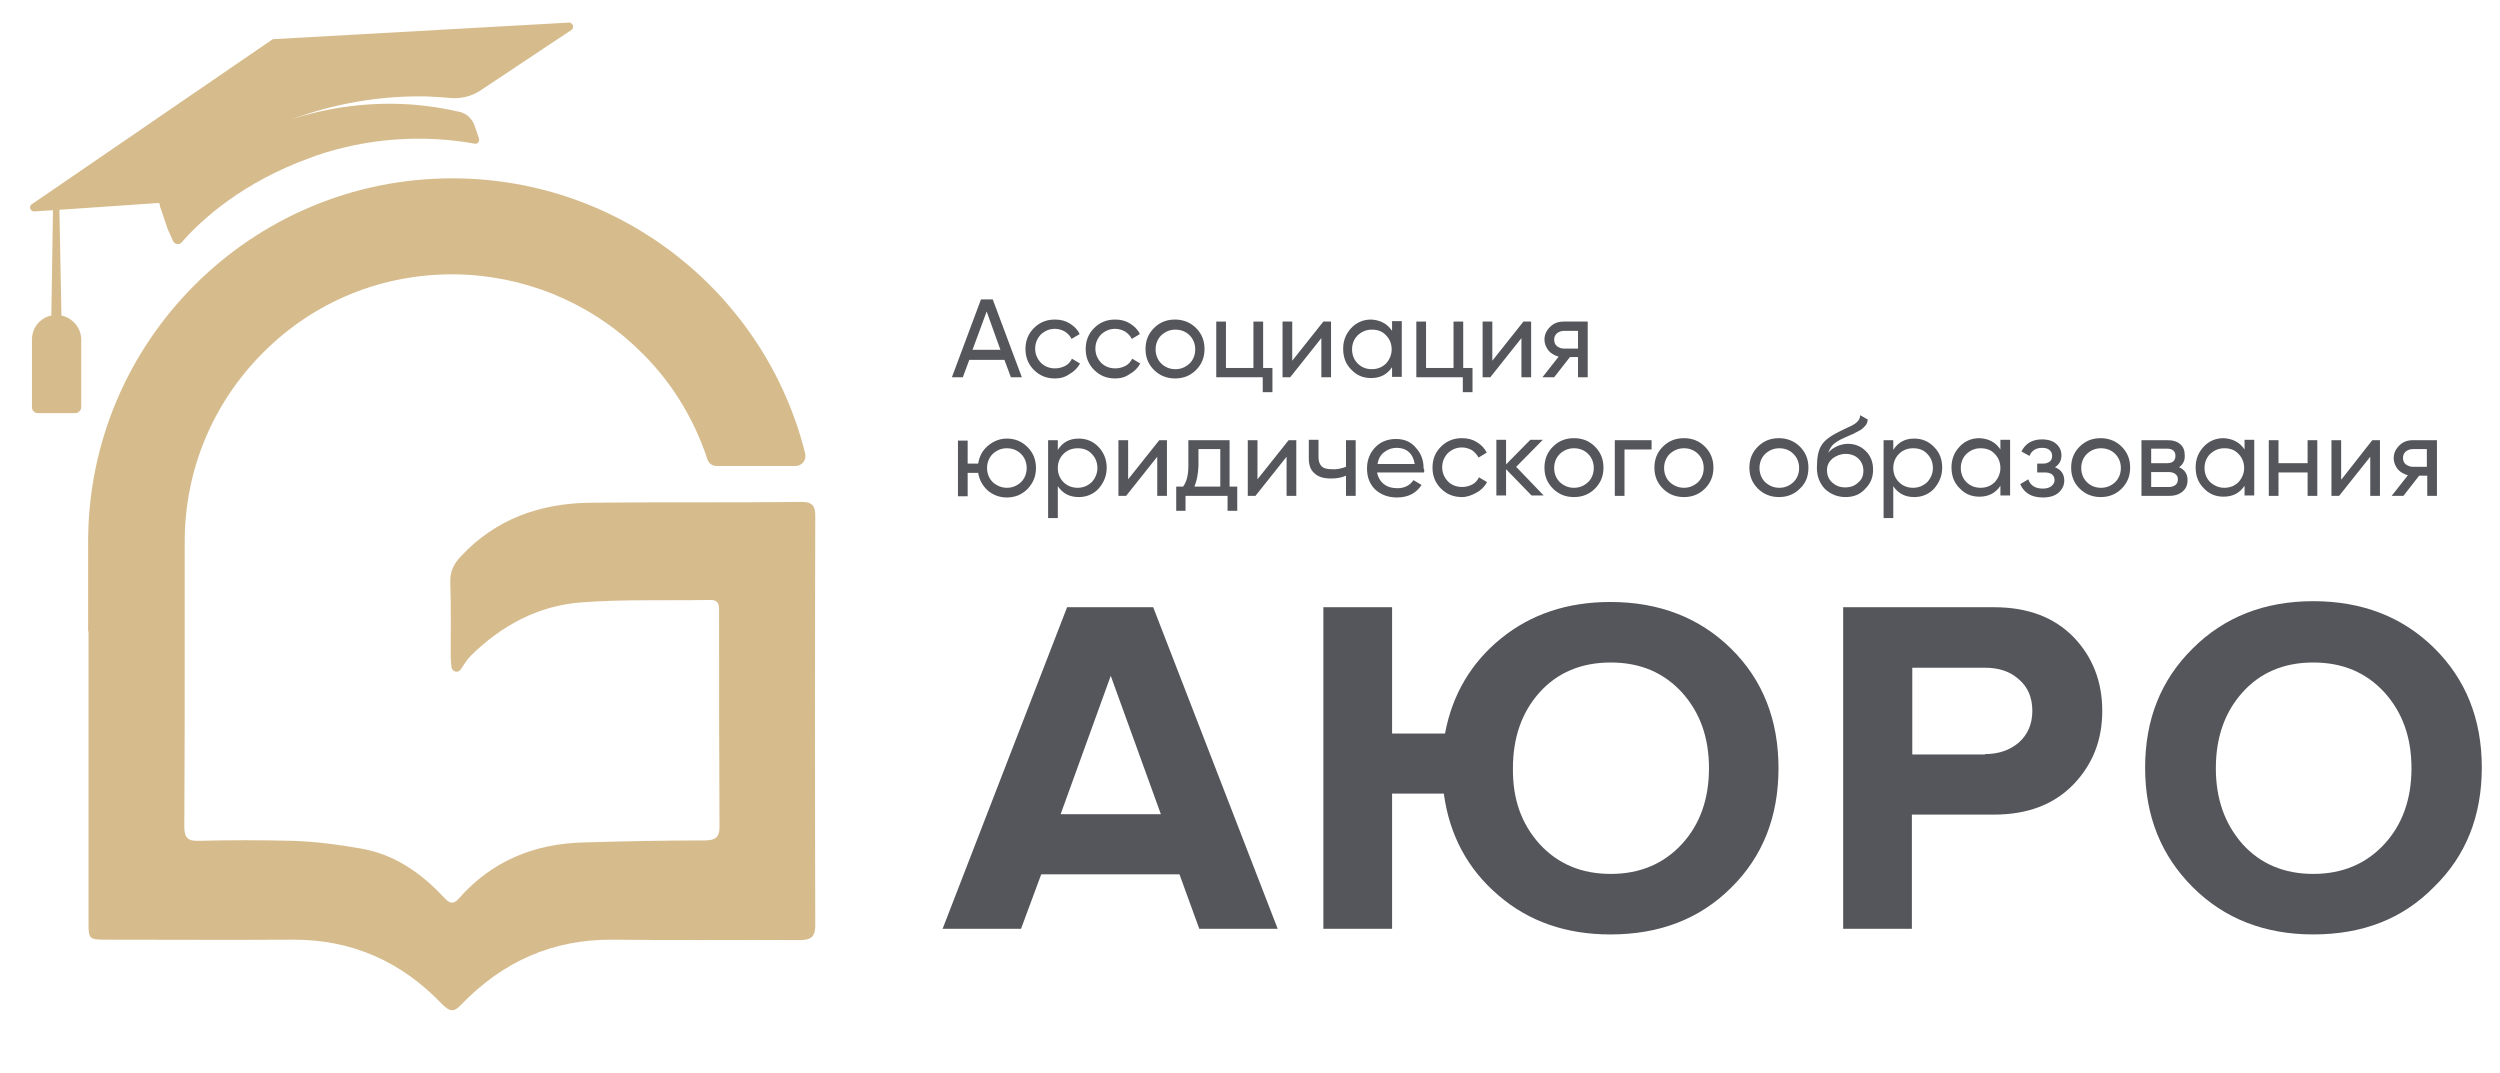 <svg width="198" height="85" viewBox="0 0 198 85" fill="none" xmlns="http://www.w3.org/2000/svg">
<path d="M101.193 73.56H94.982L93.414 69.246H82.465L80.865 73.56H74.654L84.514 48.092H91.333L101.193 73.56ZM91.941 64.485L87.971 53.525L84.002 64.485H91.941Z" fill="#55565B"/>
<path d="M127.539 74.008C124.05 74.008 121.073 72.985 118.672 70.908C116.239 68.831 114.798 66.147 114.35 62.855H110.253V73.56H104.81V48.092H110.253V58.094H114.446C115.022 54.994 116.527 52.47 118.896 50.553C121.265 48.635 124.146 47.677 127.539 47.677C131.413 47.677 134.614 48.923 137.111 51.383C139.608 53.844 140.857 57.008 140.857 60.842C140.857 64.677 139.608 67.84 137.111 70.301C134.614 72.793 131.413 74.008 127.539 74.008ZM121.937 66.85C123.378 68.415 125.235 69.214 127.572 69.214C129.876 69.214 131.765 68.415 133.206 66.85C134.646 65.284 135.351 63.271 135.351 60.842C135.351 58.414 134.646 56.432 133.206 54.835C131.765 53.269 129.908 52.47 127.572 52.47C125.235 52.47 123.346 53.269 121.937 54.835C120.529 56.4 119.824 58.414 119.824 60.842C119.792 63.271 120.497 65.252 121.937 66.85Z" fill="#55565B"/>
<path d="M151.421 73.56H145.979V48.092H157.92C160.609 48.092 162.69 48.891 164.226 50.457C165.731 52.023 166.499 53.972 166.499 56.305C166.499 58.637 165.731 60.555 164.194 62.152C162.658 63.718 160.577 64.517 157.92 64.517H151.421V73.56ZM157.215 59.724C158.304 59.724 159.2 59.404 159.904 58.797C160.609 58.158 160.961 57.327 160.961 56.305C160.961 55.25 160.609 54.419 159.904 53.812C159.2 53.173 158.304 52.885 157.215 52.885H151.453V59.756H157.215V59.724Z" fill="#55565B"/>
<path d="M183.21 74.007C179.368 74.007 176.167 72.761 173.67 70.269C171.173 67.776 169.893 64.645 169.893 60.81C169.893 56.976 171.141 53.844 173.67 51.352C176.167 48.859 179.368 47.613 183.21 47.613C187.084 47.613 190.285 48.859 192.782 51.32C195.279 53.78 196.559 56.944 196.559 60.778C196.559 64.613 195.311 67.776 192.782 70.237C190.285 72.793 187.084 74.007 183.21 74.007ZM177.608 66.85C179.016 68.415 180.905 69.214 183.21 69.214C185.515 69.214 187.404 68.415 188.844 66.85C190.285 65.284 190.989 63.271 190.989 60.842C190.989 58.413 190.285 56.432 188.844 54.835C187.404 53.269 185.547 52.47 183.21 52.47C180.873 52.47 179.016 53.269 177.608 54.835C176.199 56.4 175.495 58.413 175.495 60.842C175.495 63.271 176.199 65.252 177.608 66.85Z" fill="#55565B"/>
<path d="M80.929 29.878H80.064L79.552 28.504H76.767L76.255 29.878H75.39L77.695 23.711H78.624L80.929 29.878ZM78.144 24.669L77.023 27.705H79.232L78.144 24.669Z" fill="#55565B"/>
<path d="M83.554 29.974C82.882 29.974 82.337 29.75 81.889 29.303C81.441 28.855 81.217 28.312 81.217 27.641C81.217 26.97 81.441 26.427 81.889 25.979C82.337 25.532 82.882 25.308 83.554 25.308C84.002 25.308 84.386 25.404 84.738 25.628C85.09 25.852 85.347 26.107 85.507 26.459L84.866 26.842C84.77 26.619 84.578 26.427 84.354 26.267C84.13 26.139 83.842 26.043 83.554 26.043C83.106 26.043 82.753 26.203 82.433 26.491C82.145 26.81 81.985 27.162 81.985 27.609C81.985 28.056 82.145 28.408 82.433 28.727C82.721 29.015 83.106 29.175 83.554 29.175C83.842 29.175 84.098 29.111 84.354 28.983C84.61 28.855 84.77 28.664 84.898 28.408L85.538 28.791C85.347 29.143 85.058 29.43 84.706 29.622C84.354 29.878 83.97 29.974 83.554 29.974Z" fill="#55565B"/>
<path d="M88.323 29.974C87.651 29.974 87.107 29.75 86.659 29.303C86.211 28.855 85.987 28.312 85.987 27.641C85.987 26.97 86.211 26.427 86.659 25.979C87.107 25.532 87.651 25.308 88.323 25.308C88.772 25.308 89.156 25.404 89.508 25.628C89.86 25.852 90.116 26.107 90.276 26.459L89.636 26.842C89.54 26.619 89.348 26.427 89.124 26.267C88.9 26.139 88.612 26.043 88.323 26.043C87.875 26.043 87.523 26.203 87.203 26.491C86.915 26.81 86.755 27.162 86.755 27.609C86.755 28.056 86.915 28.408 87.203 28.727C87.491 29.015 87.875 29.175 88.323 29.175C88.612 29.175 88.868 29.111 89.124 28.983C89.38 28.855 89.54 28.664 89.668 28.408L90.308 28.791C90.116 29.143 89.828 29.43 89.476 29.622C89.124 29.878 88.74 29.974 88.323 29.974Z" fill="#55565B"/>
<path d="M94.726 29.303C94.278 29.75 93.734 29.974 93.062 29.974C92.421 29.974 91.845 29.75 91.397 29.303C90.949 28.855 90.725 28.312 90.725 27.641C90.725 26.97 90.949 26.427 91.397 25.979C91.845 25.532 92.389 25.308 93.062 25.308C93.702 25.308 94.278 25.532 94.726 25.979C95.174 26.427 95.398 26.97 95.398 27.641C95.398 28.312 95.174 28.855 94.726 29.303ZM93.094 29.239C93.542 29.239 93.894 29.079 94.214 28.791C94.502 28.504 94.662 28.12 94.662 27.673C94.662 27.226 94.502 26.842 94.214 26.555C93.926 26.267 93.542 26.107 93.094 26.107C92.645 26.107 92.293 26.267 91.973 26.555C91.685 26.842 91.525 27.226 91.525 27.673C91.525 28.12 91.685 28.504 91.973 28.791C92.261 29.079 92.645 29.239 93.094 29.239Z" fill="#55565B"/>
<path d="M100.04 25.468V29.143H100.777V31.06H100.008V29.878H96.327V25.468H97.095V29.143H99.272V25.468H100.04Z" fill="#55565B"/>
<path d="M102.345 28.568L104.81 25.468H105.418V29.878H104.65V26.778L102.185 29.878H101.577V25.468H102.345V28.568Z" fill="#55565B"/>
<path d="M110.252 26.203V25.436H111.021V29.846H110.252V29.079C109.868 29.654 109.324 29.942 108.588 29.942C107.948 29.942 107.435 29.718 107.019 29.271C106.571 28.823 106.379 28.28 106.379 27.609C106.379 26.97 106.603 26.427 107.019 25.979C107.435 25.532 107.98 25.308 108.588 25.308C109.292 25.34 109.868 25.628 110.252 26.203ZM108.652 29.239C109.1 29.239 109.484 29.079 109.772 28.791C110.06 28.472 110.22 28.088 110.22 27.673C110.22 27.226 110.06 26.842 109.772 26.555C109.484 26.235 109.1 26.107 108.652 26.107C108.204 26.107 107.852 26.267 107.531 26.555C107.243 26.842 107.083 27.226 107.083 27.673C107.083 28.12 107.243 28.504 107.531 28.791C107.852 29.111 108.236 29.239 108.652 29.239Z" fill="#55565B"/>
<path d="M115.887 25.468V29.143H116.623V31.06H115.855V29.878H112.173V25.468H112.942V29.143H115.119V25.468H115.887Z" fill="#55565B"/>
<path d="M118.192 28.568L120.657 25.468H121.265V29.878H120.497V26.778L118.032 29.878H117.423V25.468H118.192V28.568Z" fill="#55565B"/>
<path d="M123.858 25.468H125.747V29.878H124.979V28.28H124.338L123.09 29.878H122.161L123.442 28.248C123.122 28.152 122.834 27.993 122.642 27.769C122.449 27.513 122.321 27.226 122.321 26.906C122.321 26.491 122.482 26.171 122.77 25.884C123.058 25.596 123.41 25.468 123.858 25.468ZM123.89 27.609H124.979V26.203H123.89C123.666 26.203 123.474 26.267 123.314 26.395C123.154 26.523 123.09 26.714 123.09 26.906C123.09 27.098 123.154 27.29 123.314 27.417C123.474 27.545 123.666 27.609 123.89 27.609Z" fill="#55565B"/>
<path d="M79.744 34.735C80.384 34.735 80.929 34.959 81.377 35.406C81.825 35.853 82.049 36.397 82.049 37.068C82.049 37.739 81.825 38.25 81.377 38.729C80.929 39.177 80.384 39.4 79.744 39.4C79.168 39.4 78.656 39.209 78.24 38.857C77.823 38.474 77.567 38.026 77.471 37.451H76.639V39.304H75.871V34.895H76.639V36.716H77.471C77.567 36.141 77.791 35.694 78.24 35.31C78.688 34.927 79.2 34.735 79.744 34.735ZM79.744 38.633C80.192 38.633 80.544 38.474 80.865 38.186C81.153 37.898 81.313 37.515 81.313 37.068C81.313 36.62 81.153 36.237 80.865 35.949C80.576 35.662 80.192 35.502 79.744 35.502C79.296 35.502 78.944 35.662 78.624 35.949C78.336 36.237 78.175 36.62 78.175 37.068C78.175 37.515 78.336 37.898 78.624 38.186C78.944 38.474 79.328 38.633 79.744 38.633Z" fill="#55565B"/>
<path d="M85.442 34.735C86.051 34.735 86.595 34.959 87.011 35.406C87.427 35.853 87.651 36.397 87.651 37.036C87.651 37.675 87.427 38.218 87.011 38.697C86.595 39.145 86.051 39.368 85.442 39.368C84.706 39.368 84.162 39.081 83.778 38.506V41.03H83.01V34.863H83.778V35.63C84.162 35.023 84.706 34.735 85.442 34.735ZM85.347 38.633C85.795 38.633 86.147 38.474 86.467 38.186C86.755 37.867 86.915 37.483 86.915 37.068C86.915 36.62 86.755 36.237 86.467 35.949C86.179 35.63 85.795 35.502 85.347 35.502C84.898 35.502 84.514 35.662 84.226 35.949C83.938 36.237 83.778 36.62 83.778 37.068C83.778 37.515 83.938 37.898 84.226 38.186C84.514 38.474 84.898 38.633 85.347 38.633Z" fill="#55565B"/>
<path d="M89.348 37.962L91.813 34.863H92.421V39.273H91.653V36.173L89.188 39.273H88.58V34.863H89.348V37.962Z" fill="#55565B"/>
<path d="M97.383 34.863V38.538H97.991V40.455H97.223V39.273H93.894V40.455H93.157V38.538H93.702C93.99 38.154 94.118 37.611 94.118 36.908V34.863H97.383ZM94.598 38.538H96.647V35.566H94.918V36.908C94.886 37.547 94.79 38.09 94.598 38.538Z" fill="#55565B"/>
<path d="M99.592 37.962L102.057 34.863H102.666V39.273H101.897V36.173L99.432 39.273H98.824V34.863H99.592V37.962Z" fill="#55565B"/>
<path d="M106.603 36.972V34.863H107.371V39.273H106.603V37.675C106.251 37.835 105.835 37.898 105.418 37.898C104.842 37.898 104.394 37.771 104.106 37.483C103.786 37.227 103.658 36.812 103.658 36.301V34.831H104.426V36.237C104.426 36.556 104.522 36.78 104.682 36.94C104.842 37.1 105.13 37.163 105.482 37.163C105.867 37.196 106.251 37.1 106.603 36.972Z" fill="#55565B"/>
<path d="M112.781 37.419H109.068C109.132 37.803 109.324 38.122 109.612 38.346C109.9 38.57 110.252 38.666 110.669 38.666C111.245 38.666 111.661 38.442 111.949 38.026L112.589 38.41C112.141 39.081 111.501 39.4 110.637 39.4C109.932 39.4 109.356 39.177 108.908 38.761C108.46 38.314 108.268 37.771 108.268 37.1C108.268 36.429 108.492 35.885 108.908 35.438C109.324 34.991 109.9 34.767 110.573 34.767C111.213 34.767 111.757 34.991 112.141 35.47C112.557 35.917 112.749 36.461 112.749 37.1C112.813 37.164 112.813 37.291 112.781 37.419ZM110.637 35.47C110.22 35.47 109.9 35.598 109.612 35.822C109.324 36.045 109.164 36.365 109.1 36.748H112.045C111.981 36.333 111.821 36.013 111.565 35.789C111.309 35.566 110.989 35.47 110.637 35.47Z" fill="#55565B"/>
<path d="M115.791 39.368C115.119 39.368 114.574 39.145 114.126 38.697C113.678 38.25 113.454 37.707 113.454 37.036C113.454 36.365 113.678 35.821 114.126 35.374C114.574 34.927 115.119 34.703 115.791 34.703C116.239 34.703 116.623 34.799 116.975 35.023C117.327 35.246 117.584 35.502 117.744 35.853L117.103 36.237C116.975 36.013 116.815 35.821 116.591 35.662C116.367 35.534 116.079 35.438 115.791 35.438C115.343 35.438 114.99 35.598 114.67 35.885C114.382 36.205 114.222 36.556 114.222 37.004C114.222 37.451 114.382 37.803 114.67 38.122C114.958 38.41 115.343 38.569 115.791 38.569C116.079 38.569 116.335 38.506 116.591 38.378C116.847 38.25 117.007 38.058 117.135 37.803L117.776 38.186C117.584 38.538 117.295 38.825 116.943 39.017C116.591 39.209 116.207 39.368 115.791 39.368Z" fill="#55565B"/>
<path d="M120.08 36.972L122.257 39.241H121.297L119.28 37.163V39.241H118.512V34.831H119.28V36.78L121.201 34.831H122.193L120.08 36.972Z" fill="#55565B"/>
<path d="M126.323 38.697C125.875 39.145 125.331 39.368 124.658 39.368C123.986 39.368 123.442 39.145 122.994 38.697C122.545 38.25 122.321 37.707 122.321 37.036C122.321 36.365 122.545 35.821 122.994 35.374C123.442 34.927 123.986 34.703 124.658 34.703C125.331 34.703 125.875 34.927 126.323 35.374C126.771 35.821 126.995 36.365 126.995 37.036C126.995 37.707 126.771 38.25 126.323 38.697ZM124.658 38.633C125.106 38.633 125.459 38.474 125.779 38.186C126.067 37.898 126.227 37.515 126.227 37.068C126.227 36.62 126.067 36.237 125.779 35.949C125.491 35.662 125.106 35.502 124.658 35.502C124.21 35.502 123.858 35.662 123.538 35.949C123.25 36.237 123.09 36.62 123.09 37.068C123.09 37.515 123.25 37.898 123.538 38.186C123.858 38.474 124.21 38.633 124.658 38.633Z" fill="#55565B"/>
<path d="M127.892 34.863H130.805V35.598H128.66V39.273H127.892V34.863Z" fill="#55565B"/>
<path d="M135.03 38.697C134.582 39.145 134.038 39.368 133.366 39.368C132.693 39.368 132.149 39.145 131.701 38.697C131.253 38.25 131.029 37.707 131.029 37.036C131.029 36.365 131.253 35.821 131.701 35.374C132.149 34.927 132.693 34.703 133.366 34.703C134.038 34.703 134.582 34.927 135.03 35.374C135.479 35.821 135.703 36.365 135.703 37.036C135.703 37.707 135.479 38.25 135.03 38.697ZM133.366 38.633C133.814 38.633 134.166 38.474 134.486 38.186C134.774 37.898 134.934 37.515 134.934 37.068C134.934 36.62 134.774 36.237 134.486 35.949C134.198 35.662 133.814 35.502 133.366 35.502C132.918 35.502 132.565 35.662 132.245 35.949C131.957 36.237 131.797 36.62 131.797 37.068C131.797 37.515 131.957 37.898 132.245 38.186C132.565 38.474 132.95 38.633 133.366 38.633Z" fill="#55565B"/>
<path d="M142.554 38.697C142.105 39.145 141.561 39.368 140.889 39.368C140.249 39.368 139.672 39.145 139.224 38.697C138.776 38.25 138.552 37.707 138.552 37.036C138.552 36.365 138.776 35.821 139.224 35.374C139.672 34.927 140.217 34.703 140.889 34.703C141.529 34.703 142.105 34.927 142.554 35.374C143.002 35.821 143.226 36.365 143.226 37.036C143.226 37.707 143.034 38.25 142.554 38.697ZM140.921 38.633C141.369 38.633 141.721 38.474 142.041 38.186C142.33 37.898 142.49 37.515 142.49 37.068C142.49 36.62 142.33 36.237 142.041 35.949C141.753 35.662 141.369 35.502 140.921 35.502C140.473 35.502 140.121 35.662 139.801 35.949C139.512 36.237 139.352 36.62 139.352 37.068C139.352 37.515 139.512 37.898 139.801 38.186C140.121 38.474 140.473 38.633 140.921 38.633Z" fill="#55565B"/>
<path d="M146.171 39.368C145.531 39.368 144.987 39.145 144.538 38.729C144.122 38.282 143.898 37.739 143.898 37.068C143.898 36.301 143.994 35.726 144.218 35.342C144.442 34.927 144.891 34.575 145.595 34.224C145.627 34.192 145.659 34.192 145.723 34.16C145.787 34.128 145.819 34.096 145.915 34.064C145.979 34.032 146.043 34 146.107 33.968L146.587 33.744C147.067 33.521 147.324 33.233 147.324 32.882L147.932 33.233C147.9 33.425 147.836 33.617 147.74 33.712C147.74 33.712 147.708 33.744 147.676 33.776C147.644 33.808 147.612 33.84 147.612 33.84C147.612 33.84 147.58 33.872 147.548 33.904C147.516 33.936 147.484 33.968 147.484 33.968C147.452 34 147.42 34 147.388 34.032C147.164 34.16 147.003 34.256 146.907 34.288C146.875 34.32 146.843 34.32 146.811 34.352C146.779 34.383 146.747 34.383 146.715 34.383C146.683 34.383 146.683 34.415 146.651 34.415L146.363 34.543L146.075 34.671C145.691 34.831 145.403 35.023 145.211 35.182C145.019 35.374 144.891 35.598 144.795 35.853C144.987 35.63 145.211 35.47 145.499 35.342C145.787 35.214 146.075 35.15 146.363 35.15C146.907 35.15 147.388 35.342 147.772 35.726C148.156 36.109 148.348 36.588 148.348 37.196C148.348 37.803 148.156 38.282 147.74 38.697C147.324 39.177 146.779 39.368 146.171 39.368ZM147.58 37.291C147.58 36.908 147.452 36.588 147.196 36.333C146.939 36.077 146.587 35.949 146.171 35.949C145.787 35.949 145.467 36.077 145.147 36.301C144.859 36.556 144.699 36.844 144.699 37.227C144.699 37.643 144.827 37.962 145.115 38.218C145.403 38.474 145.723 38.602 146.139 38.602C146.555 38.602 146.907 38.474 147.164 38.218C147.452 37.994 147.58 37.675 147.58 37.291Z" fill="#55565B"/>
<path d="M151.613 34.735C152.221 34.735 152.766 34.959 153.182 35.406C153.63 35.853 153.822 36.397 153.822 37.036C153.822 37.675 153.598 38.218 153.182 38.697C152.766 39.145 152.221 39.368 151.613 39.368C150.877 39.368 150.333 39.081 149.948 38.506V41.03H149.18V34.863H149.948V35.63C150.333 35.023 150.877 34.735 151.613 34.735ZM151.517 38.633C151.965 38.633 152.317 38.474 152.638 38.186C152.926 37.867 153.086 37.483 153.086 37.068C153.086 36.62 152.926 36.237 152.638 35.949C152.349 35.63 151.965 35.502 151.517 35.502C151.069 35.502 150.685 35.662 150.397 35.949C150.109 36.237 149.948 36.62 149.948 37.068C149.948 37.515 150.109 37.898 150.397 38.186C150.685 38.474 151.069 38.633 151.517 38.633Z" fill="#55565B"/>
<path d="M158.432 35.598V34.831H159.2V39.241H158.432V38.474C158.048 39.049 157.504 39.337 156.767 39.337C156.127 39.337 155.615 39.113 155.199 38.665C154.75 38.218 154.558 37.675 154.558 37.004C154.558 36.365 154.782 35.821 155.199 35.374C155.615 34.927 156.159 34.703 156.767 34.703C157.504 34.735 158.048 35.023 158.432 35.598ZM156.863 38.633C157.311 38.633 157.696 38.474 157.984 38.186C158.272 37.867 158.432 37.483 158.432 37.068C158.432 36.62 158.272 36.237 157.984 35.949C157.696 35.63 157.311 35.502 156.863 35.502C156.415 35.502 156.063 35.662 155.743 35.949C155.455 36.237 155.295 36.62 155.295 37.068C155.295 37.515 155.455 37.898 155.743 38.186C156.031 38.474 156.415 38.633 156.863 38.633Z" fill="#55565B"/>
<path d="M162.754 37.004C163.234 37.195 163.49 37.547 163.49 38.058C163.49 38.442 163.33 38.761 163.042 39.017C162.754 39.273 162.337 39.4 161.793 39.4C160.897 39.4 160.321 39.049 160 38.346L160.641 37.962C160.801 38.442 161.185 38.697 161.793 38.697C162.081 38.697 162.305 38.633 162.465 38.506C162.626 38.378 162.722 38.218 162.722 38.026C162.722 37.834 162.658 37.707 162.53 37.579C162.401 37.483 162.209 37.419 161.985 37.419H161.345V36.716H161.825C162.049 36.716 162.209 36.652 162.337 36.556C162.465 36.461 162.53 36.301 162.53 36.109C162.53 35.917 162.465 35.758 162.305 35.63C162.145 35.502 161.953 35.47 161.729 35.47C161.249 35.47 160.897 35.694 160.737 36.109L160.097 35.758C160.417 35.118 160.961 34.799 161.729 34.799C162.209 34.799 162.594 34.927 162.85 35.15C163.138 35.406 163.266 35.694 163.266 36.077C163.266 36.461 163.106 36.78 162.754 37.004Z" fill="#55565B"/>
<path d="M168.036 38.697C167.588 39.145 167.043 39.368 166.371 39.368C165.731 39.368 165.155 39.145 164.706 38.697C164.258 38.25 164.034 37.707 164.034 37.036C164.034 36.365 164.258 35.821 164.706 35.374C165.155 34.927 165.699 34.703 166.371 34.703C167.011 34.703 167.588 34.927 168.036 35.374C168.484 35.821 168.708 36.365 168.708 37.036C168.708 37.707 168.484 38.25 168.036 38.697ZM166.403 38.633C166.851 38.633 167.203 38.474 167.524 38.186C167.812 37.898 167.972 37.515 167.972 37.068C167.972 36.62 167.812 36.237 167.524 35.949C167.235 35.662 166.851 35.502 166.403 35.502C165.955 35.502 165.603 35.662 165.283 35.949C164.995 36.237 164.835 36.62 164.835 37.068C164.835 37.515 164.995 37.898 165.283 38.186C165.571 38.474 165.955 38.633 166.403 38.633Z" fill="#55565B"/>
<path d="M172.582 37.004C173.03 37.196 173.254 37.547 173.254 38.026C173.254 38.41 173.126 38.697 172.87 38.921C172.614 39.145 172.262 39.273 171.813 39.273H169.604V34.863H171.653C172.102 34.863 172.422 34.959 172.678 35.182C172.934 35.406 173.03 35.694 173.03 36.045C173.062 36.461 172.902 36.78 172.582 37.004ZM171.621 35.534H170.373V36.684H171.621C172.069 36.684 172.294 36.492 172.294 36.109C172.294 35.726 172.069 35.534 171.621 35.534ZM170.373 38.57H171.781C172.005 38.57 172.166 38.506 172.294 38.41C172.422 38.314 172.486 38.154 172.486 37.962C172.486 37.771 172.422 37.643 172.294 37.547C172.166 37.451 172.005 37.387 171.781 37.387H170.373V38.57Z" fill="#55565B"/>
<path d="M177.768 35.598V34.831H178.536V39.241H177.768V38.474C177.384 39.049 176.839 39.337 176.103 39.337C175.463 39.337 174.951 39.113 174.535 38.665C174.086 38.218 173.894 37.675 173.894 37.004C173.894 36.365 174.118 35.821 174.535 35.374C174.951 34.927 175.495 34.703 176.103 34.703C176.807 34.735 177.384 35.023 177.768 35.598ZM176.167 38.633C176.615 38.633 177 38.474 177.288 38.186C177.576 37.867 177.736 37.483 177.736 37.068C177.736 36.62 177.576 36.237 177.288 35.949C177 35.63 176.615 35.502 176.167 35.502C175.719 35.502 175.367 35.662 175.047 35.949C174.759 36.237 174.599 36.62 174.599 37.068C174.599 37.515 174.759 37.898 175.047 38.186C175.367 38.474 175.751 38.633 176.167 38.633Z" fill="#55565B"/>
<path d="M182.762 36.684V34.863H183.53V39.273H182.762V37.419H180.457V39.273H179.688V34.863H180.457V36.684H182.762Z" fill="#55565B"/>
<path d="M185.451 37.962L187.884 34.863H188.492V39.273H187.724V36.173L185.259 39.273H184.651V34.863H185.419V37.962H185.451Z" fill="#55565B"/>
<path d="M191.117 34.863H193.006V39.273H192.238V37.675H191.597L190.349 39.273H189.42L190.701 37.643C190.381 37.547 190.093 37.387 189.901 37.163C189.709 36.908 189.58 36.62 189.58 36.301C189.58 35.885 189.741 35.566 190.029 35.278C190.317 34.991 190.669 34.863 191.117 34.863ZM191.117 36.972H192.206V35.566H191.117C190.893 35.566 190.701 35.63 190.541 35.758C190.381 35.885 190.317 36.077 190.317 36.269C190.317 36.461 190.381 36.652 190.541 36.78C190.733 36.908 190.893 36.972 191.117 36.972Z" fill="#55565B"/>
<path d="M64.57 73.305C64.57 74.263 64.154 74.455 63.322 74.455C58.359 74.423 53.429 74.487 48.499 74.423C43.73 74.391 39.792 76.18 36.527 79.568C35.95 80.207 35.598 80.111 35.022 79.536C31.789 76.148 27.851 74.391 23.145 74.423C18.183 74.455 13.253 74.423 8.323 74.423C7.107 74.423 7.011 74.359 7.011 73.177V50.009H6.979C6.979 49.85 6.979 49.658 6.979 49.498V42.915C6.979 34.959 10.212 27.769 15.43 22.56C20.648 17.352 27.851 14.124 35.822 14.124C49.3 14.124 60.664 23.391 63.77 35.917C63.898 36.428 63.514 36.908 63.001 36.908H56.759C56.407 36.908 56.119 36.684 56.023 36.365C54.934 33.073 53.077 30.038 50.452 27.577C46.579 23.87 41.393 21.793 36.047 21.729C30.284 21.665 24.874 23.87 20.84 27.928C16.839 31.923 14.63 37.259 14.63 42.883V49.466C14.63 49.626 14.63 49.818 14.63 49.977C14.63 56.816 14.63 58.637 14.598 65.507C14.598 66.37 14.918 66.626 15.75 66.594C18.215 66.53 20.744 66.53 23.209 66.594C25.002 66.658 26.795 66.882 28.555 67.201C31.213 67.648 33.325 69.118 35.118 71.036C35.534 71.483 35.854 71.739 36.367 71.132C38.96 68.192 42.321 66.818 46.195 66.722C49.396 66.626 52.597 66.562 55.798 66.562C56.663 66.562 57.015 66.306 56.983 65.38C56.951 59.788 56.951 54.196 56.951 48.603C56.951 48.092 57.047 47.485 56.215 47.517C52.821 47.581 49.396 47.453 46.035 47.709C42.641 47.964 39.728 49.53 37.295 51.927C36.975 52.246 36.751 52.63 36.495 53.013C36.367 53.205 36.111 53.269 35.919 53.109C35.822 53.045 35.758 52.917 35.758 52.821C35.726 52.534 35.694 52.246 35.694 51.991C35.694 50.009 35.726 48.06 35.662 46.111C35.63 45.248 35.95 44.641 36.527 44.034C39.28 41.094 42.769 39.88 46.675 39.816C52.277 39.752 57.879 39.816 63.482 39.752C64.282 39.752 64.57 40.008 64.57 40.838C64.538 51.735 64.538 62.504 64.57 73.305Z" fill="#D6BC8D"/>
<path d="M45.042 1.789L21.673 3.1C21.609 3.1 21.545 3.132 21.513 3.164L2.529 16.169C2.241 16.329 2.401 16.776 2.721 16.744L4.194 16.648L4.066 24.989C3.169 25.18 2.529 25.947 2.529 26.906V32.242C2.529 32.53 2.753 32.722 3.009 32.722H5.954C6.211 32.722 6.435 32.498 6.435 32.242V26.906C6.435 25.979 5.762 25.18 4.866 24.989L4.706 16.616L12.613 16.073V16.137L12.645 16.201L12.677 16.169C12.645 16.233 12.677 16.297 12.677 16.361L13.285 18.15L13.701 19.077C13.83 19.365 14.214 19.429 14.406 19.173C15.462 17.959 18.439 14.923 23.658 12.846C24.106 12.686 24.554 12.494 25.002 12.335C29.132 10.929 33.453 10.641 37.583 11.376C37.807 11.44 37.999 11.216 37.935 10.96L37.583 9.938C37.391 9.395 36.943 8.979 36.367 8.851C35.118 8.564 33.87 8.372 32.589 8.276C29.292 8.053 25.994 8.468 22.857 9.523C22.793 9.555 22.697 9.586 22.633 9.618C23.049 9.459 23.465 9.299 23.882 9.171C27.115 8.085 30.444 7.573 33.774 7.637C34.414 7.669 35.086 7.701 35.726 7.765C36.495 7.829 37.295 7.637 37.967 7.222L45.266 2.365C45.522 2.205 45.362 1.758 45.042 1.789Z" fill="#D6BC8D"/>
</svg>
